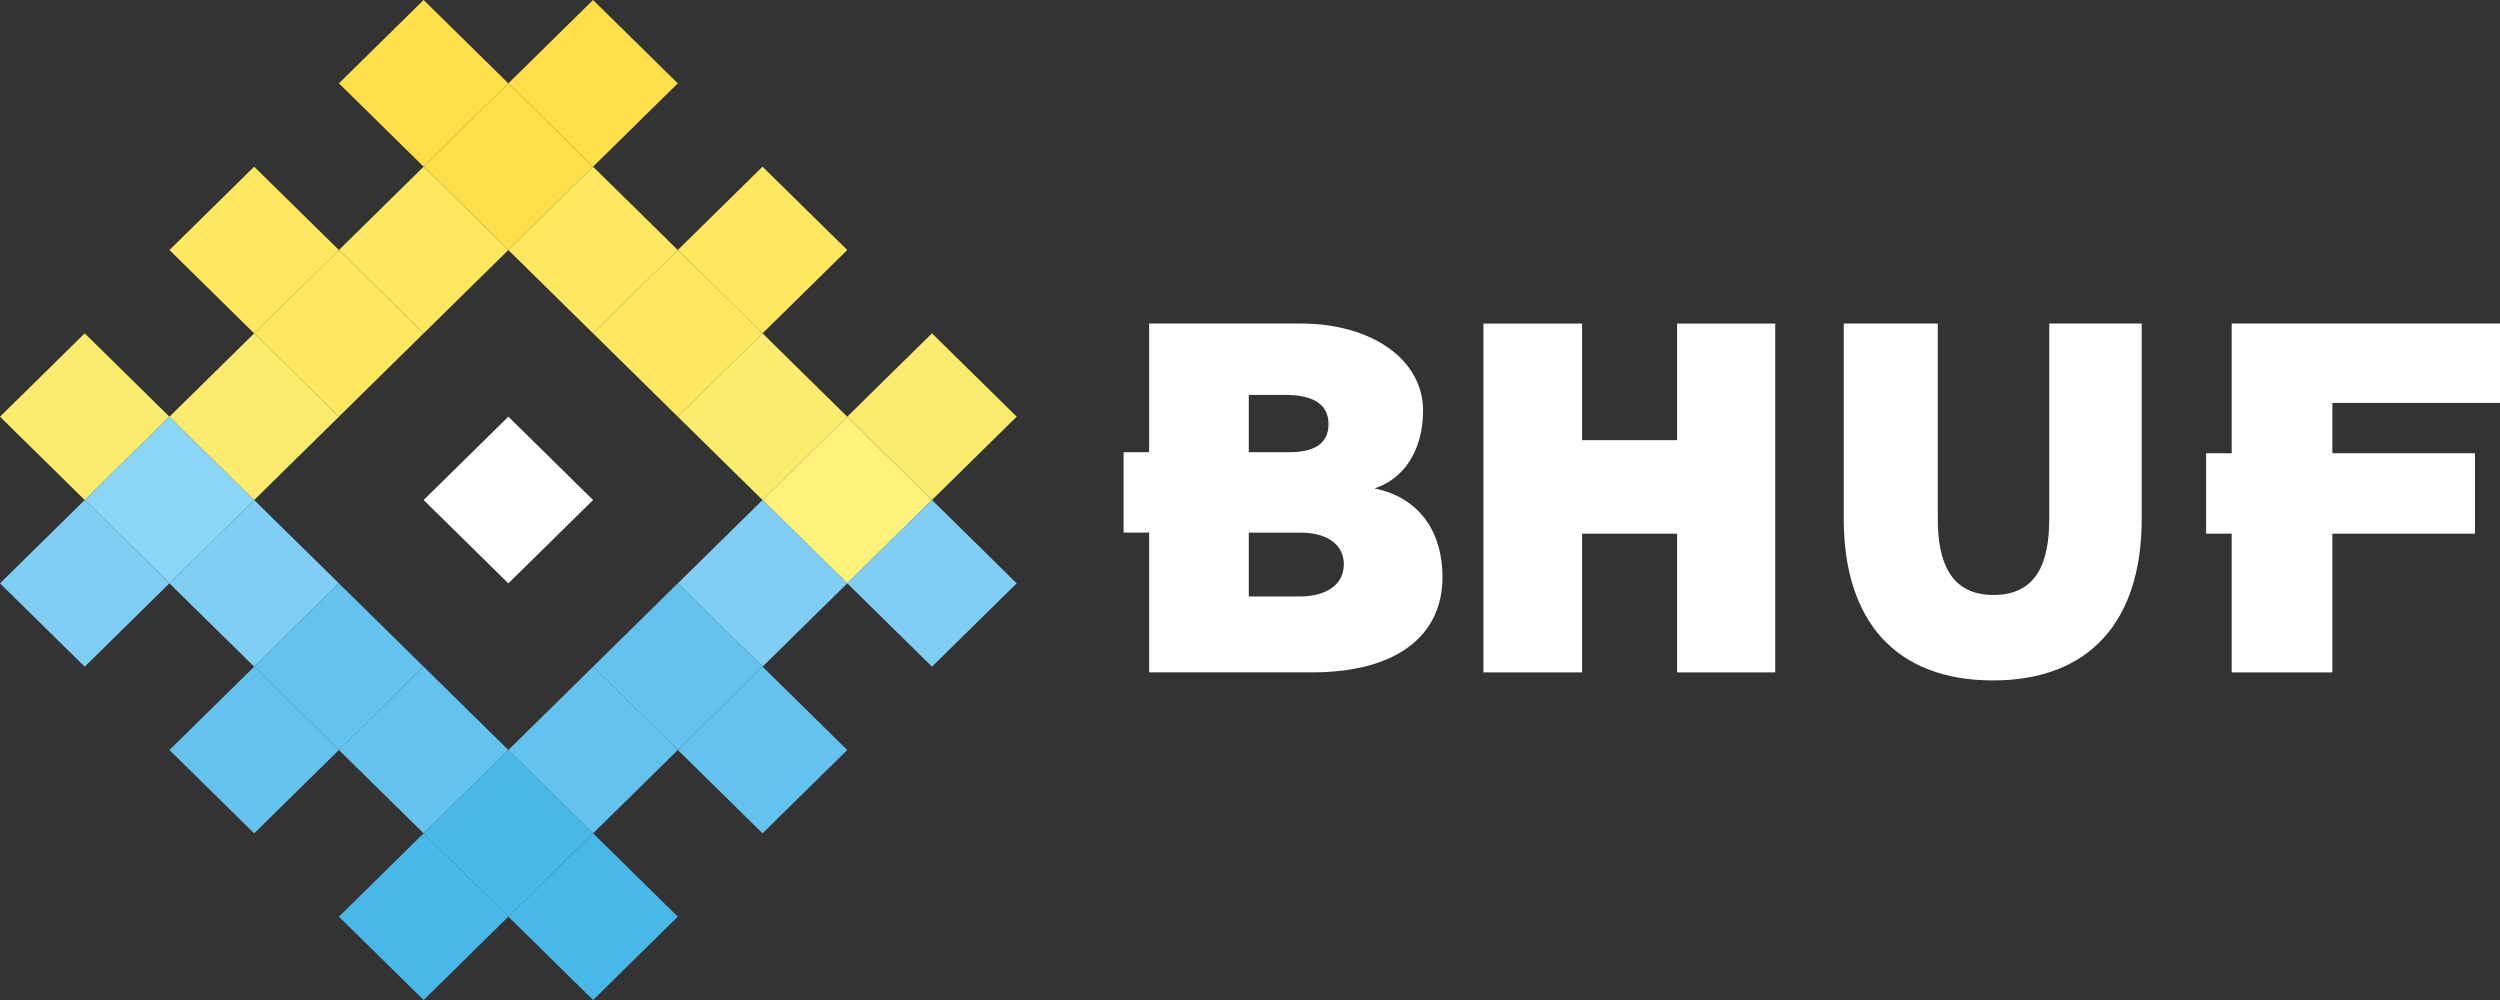 <svg fill="none" height="68" viewBox="0 0 170 68" width="170" xmlns="http://www.w3.org/2000/svg" xmlns:xlink="http://www.w3.org/1999/xlink"><rect x="0" y="0" width="170" height="68" fill="#333333" stroke="none"/><clipPath id="a"><path d="m0 0h170v68h-170z"/></clipPath><g clip-path="url(#a)"><path d="m5.76 34-5.761 5.667 5.761 5.667 5.761-5.667z" fill="#7fcef3"/><path d="m5.761 22.668-5.761 5.667 5.761 5.667 5.761-5.667z" fill="#fcec6d"/><path d="m17.283 34-5.761 5.667 5.761 5.667 5.761-5.667z" fill="#7fcef3"/><path d="m23.045 39.668-5.761 5.667 5.761 5.667 5.761-5.667z" fill="#64c3ee"/><path d="m28.806 45.333-5.761 5.667 5.761 5.667 5.761-5.667z" fill="#64c3ee"/><path d="m34.567 51-5.761 5.667 5.761 5.667 5.761-5.667z" fill="#48b8e9"/><path d="m40.328 11.335-5.761 5.667 5.761 5.667 5.761-5.667z" fill="#fde860"/><path d="m46.09 17-5.761 5.667 5.761 5.667 5.761-5.667z" fill="#fde860"/><path d="m51.852 22.668-5.761 5.667 5.761 5.667 5.761-5.667z" fill="#fcec6d"/><path d="m57.612 28.334-5.761 5.667 5.761 5.667 5.761-5.667z" fill="#fff27b"/><path d="m17.284 11.334-5.761 5.667 5.761 5.667 5.761-5.667z" fill="#fde860"/><path d="m28.806 0-5.761 5.667 5.761 5.667 5.761-5.667z" fill="#fddf4a"/><path d="m11.523 28.333-5.761 5.667 5.761 5.667 5.761-5.667z" fill="#89d6f7"/><path d="m17.284 22.668-5.761 5.667 5.761 5.667 5.761-5.667z" fill="#fcec6d"/><path d="m23.044 17.001-5.761 5.667 5.761 5.667 5.761-5.667z" fill="#fde860"/><path d="m28.807 11.334-5.761 5.667 5.761 5.667 5.761-5.667z" fill="#fde860"/><path d="m34.568 5.668-5.761 5.667 5.761 5.667 5.761-5.667z" fill="#fddf4a"/><path d="m40.328.001-5.761 5.667 5.761 5.667 5.761-5.667z" fill="#fddf4a"/><path d="m51.852 11.334-5.761 5.667 5.761 5.667 5.761-5.667z" fill="#fde860"/><path d="m17.284 45.334-5.761 5.667 5.761 5.667 5.761-5.667z" fill="#64c3ee"/><path d="m34.568 28.334-5.761 5.667 5.761 5.667 5.761-5.667z" fill="#fff"/><path d="m63.374 34 5.761-5.667-5.761-5.667-5.761 5.667z" fill="#fcec6d"/><path d="m63.375 45.334 5.761-5.667-5.761-5.667-5.761 5.667z" fill="#7fcef3"/><path d="m51.853 56.667 5.761-5.667-5.761-5.667-5.761 5.667z" fill="#64c3ee"/><path d="m40.33 68 5.761-5.667-5.761-5.667-5.761 5.667z" fill="#48b8e9"/><path d="m51.853 45.334 5.761-5.667-5.761-5.667-5.761 5.667z" fill="#7fcef3"/><path d="m46.09 51 5.761-5.667-5.761-5.667-5.761 5.667z" fill="#64c3ee"/><path d="m40.33 56.667 5.761-5.667-5.761-5.667-5.761 5.667z" fill="#64c3ee"/><path d="m28.806 68.001 5.761-5.667-5.761-5.667-5.761 5.667z" fill="#48b8e9"/><g fill="#fff"><path d="m89.194 45.722c5.837 0 8.896-2.53 8.896-6.494 0-2.769-1.321-5.333-4.622-6.016 1.912-.615 3.301-2.496 3.301-5.299 0-3.385-3.37-5.913-8.341-5.913h-10.287v8.75h-1.737v5.469h1.737v9.501h11.053zm-4.276-18.867h2.503c1.668 0 2.919.513 2.919 1.982 0 1.401-1.077 1.914-2.676 1.914h-2.746zm0 9.365h3.51c1.877 0 2.954.855 2.954 2.154 0 1.401-1.217 2.188-3.023 2.188h-3.441z"/><path d="m114.043 45.722h6.673v-23.72h-6.673v7.929h-6.462v-7.929h-6.708v23.72h6.708v-9.433h6.462z"/><path d="m145.637 35.297v-13.296h-6.29v13.296c0 2.871-.8 5.161-3.789 5.161-2.954 0-3.788-2.29-3.788-5.161v-13.296h-6.394v13.296c0 6.939 3.545 10.972 10.148 10.972 6.568 0 10.113-4.034 10.113-10.972z"/><path d="m151.755 22.002v8.818h-1.737v5.469h1.737v9.433h6.846v-9.433h9.697v-5.469h-9.697v-3.419h11.399v-5.399z"/></g></g></svg>